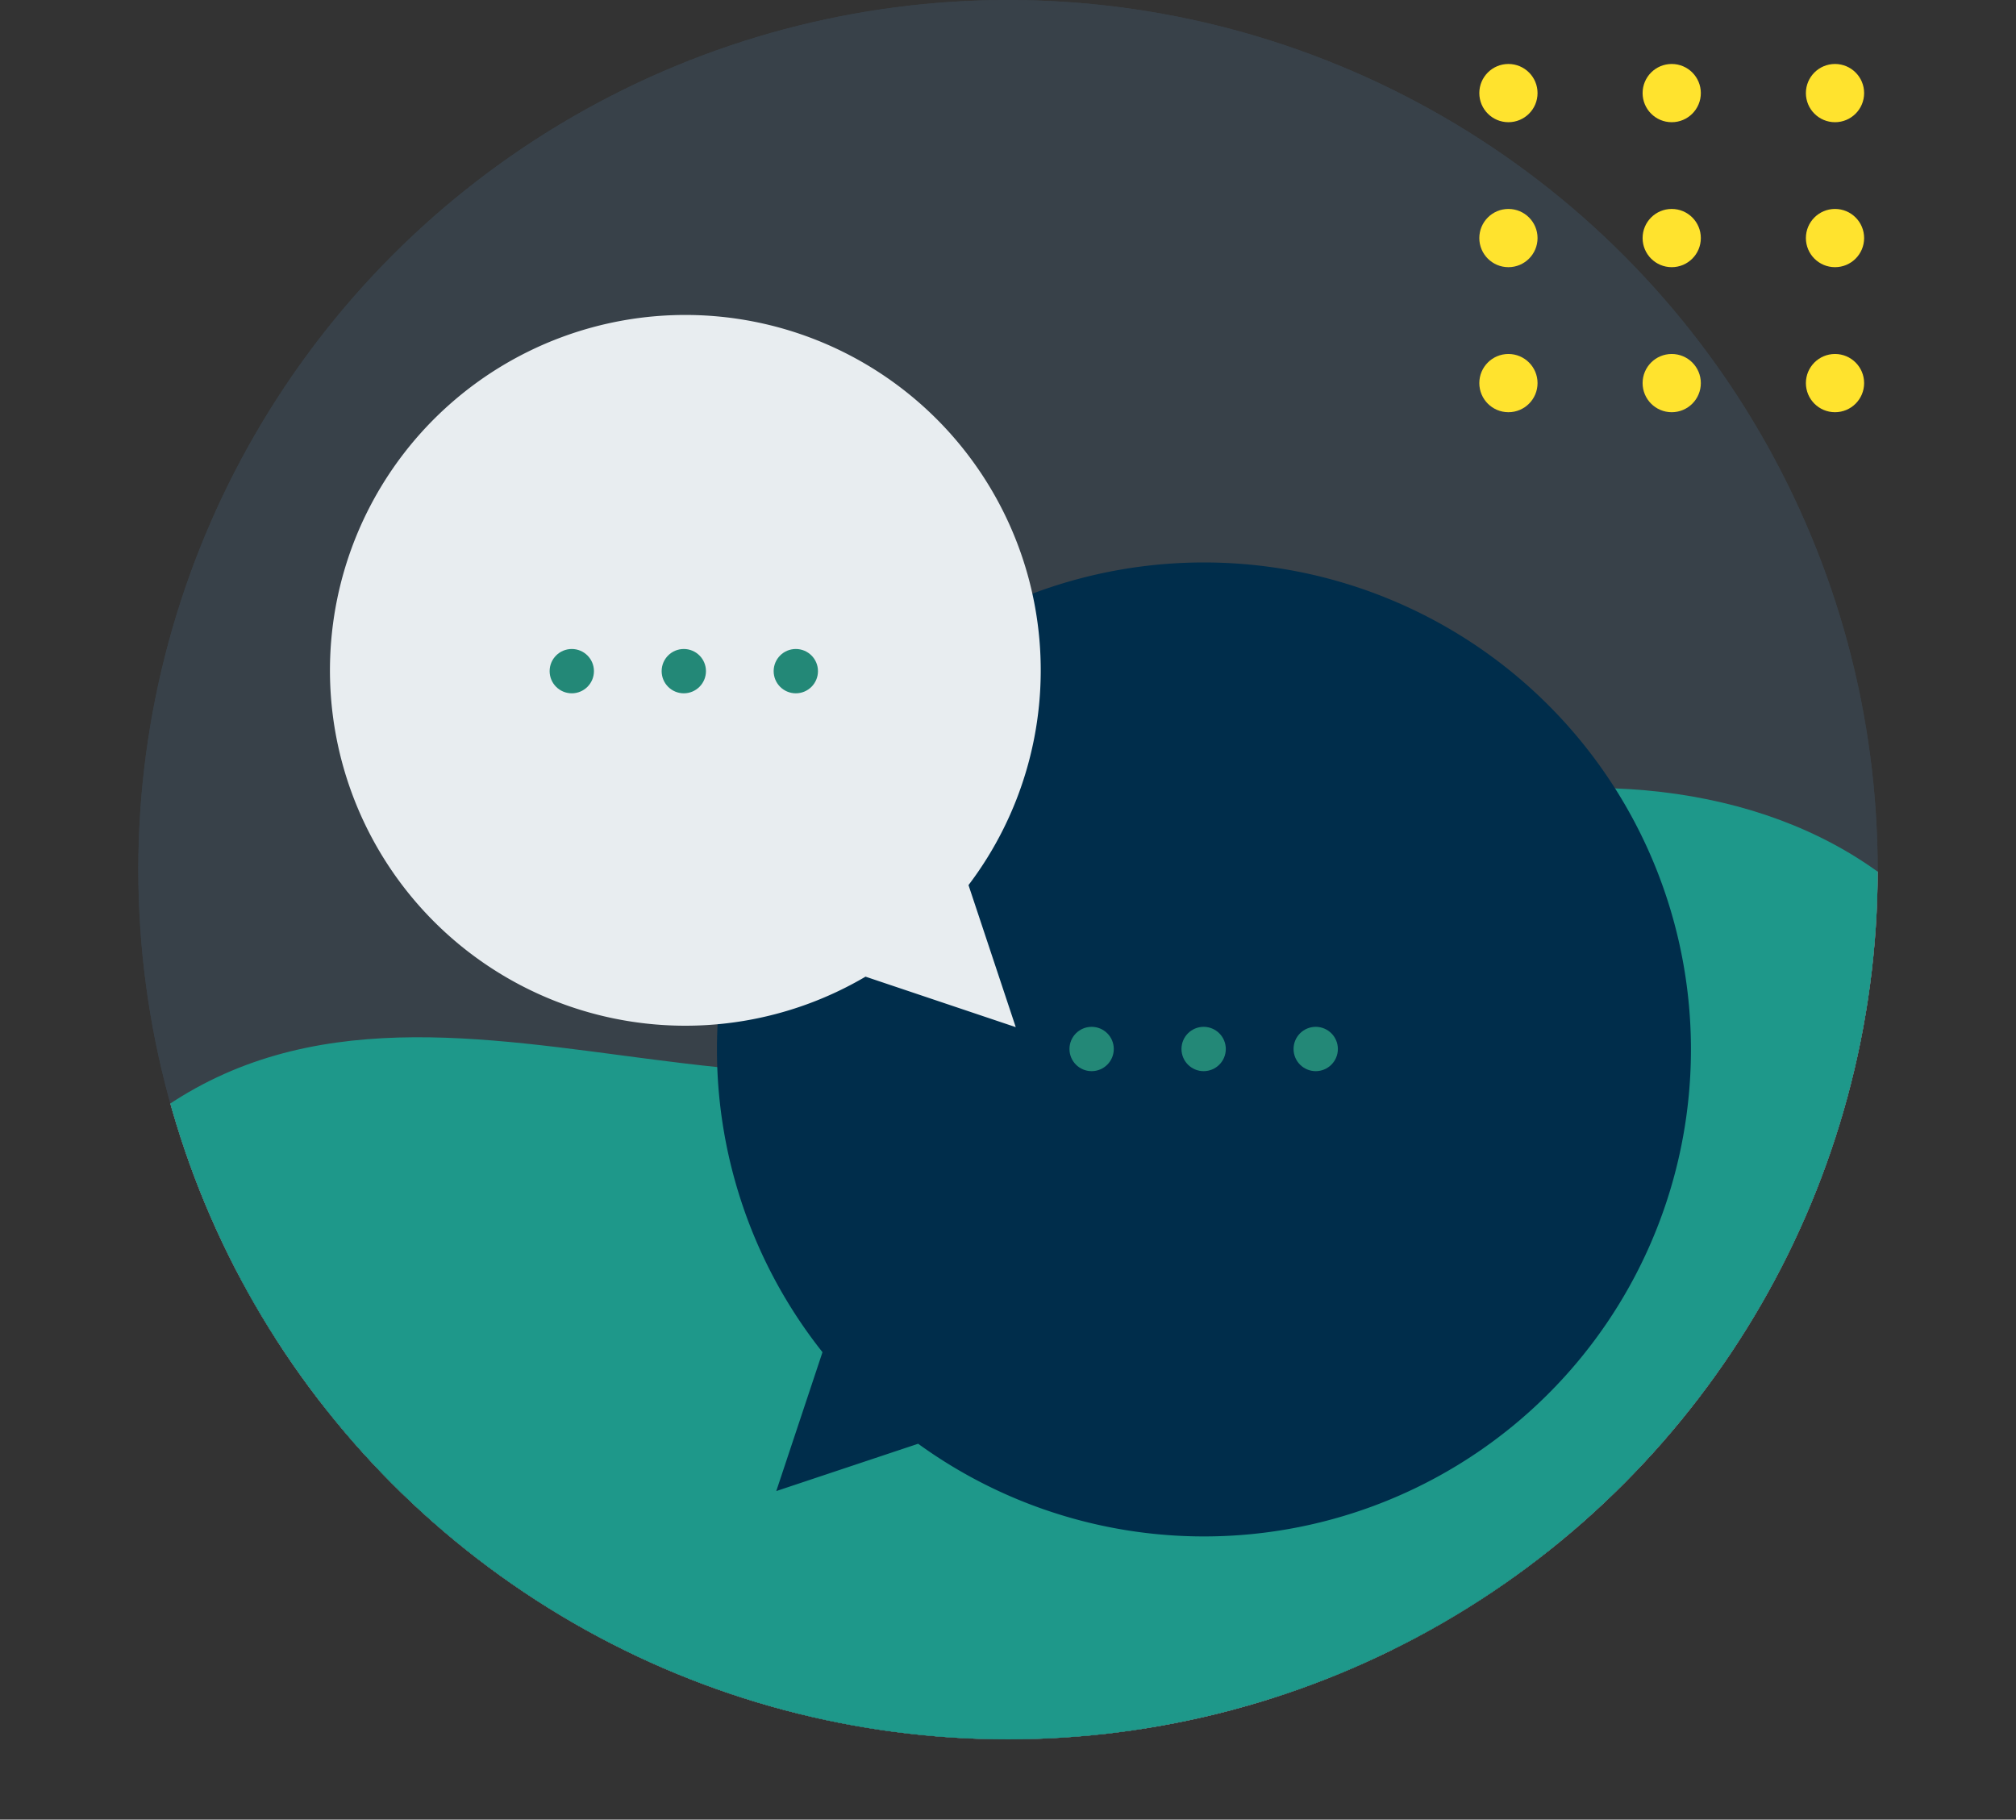 <svg xmlns="http://www.w3.org/2000/svg" xmlns:xlink="http://www.w3.org/1999/xlink" viewBox="0 0 330.26 298.1"><rect x="0" y="0" width="330.26" height="298.1" fill="#333333" stroke="none"/><defs><style>.cls-1{fill:none;}.cls-2{fill:#384149;}.cls-3{clip-path:url(#clip-path);}.cls-4{fill:#fff;}.cls-5{fill:#1c7062;}.cls-6{fill:#238877;}.cls-7{fill:#002d4b;}.cls-8{fill:#e8edf0;}.cls-9{fill:#1e988a;}.cls-10{fill:#ffe32e;}</style><clipPath id="clip-path" transform="translate(22.66)"><circle class="cls-1" cx="142.47" cy="142.47" r="142.47"/></clipPath></defs><g id="Layer_2" data-name="Layer 2"><g id="Layer_1-2" data-name="Layer 1"><g id="Group_39" data-name="Group 39"><g id="Group_29" data-name="Group 29"><circle id="Ellipse_1" data-name="Ellipse 1" class="cls-2" cx="165.13" cy="142.47" r="142.47"/><g class="cls-3"><g id="Group_28" data-name="Group 28"><g id="Group_27" data-name="Group 27"><path id="Path_25" data-name="Path 25" class="cls-4" d="M231.85,293.39H11.79s-68.18-61.29-12.71-108c47.44-40,113.1,15.16,158.85-25.46s122.41-43.48,146,5.58C326.74,212.82,235.28,256.25,231.85,293.39Z" transform="translate(22.66)"/><g id="Group_25" data-name="Group 25"><path id="Path_26" data-name="Path 26" class="cls-5" d="M110.72,293.39s-14-34,18.31-46.07,30.61-32.4,25-48.69S149.41,149,184.57,153.9s7.64,69.37-8.54,85.65.31,17.45,26.13-11.74c24.57-27.8,41.68,44.07,0,42.48-42.9-1.65-39.74,23.1-39.74,23.1Z" transform="translate(22.66)"/><path id="Path_27" data-name="Path 27" class="cls-6" d="M203,293.32c-3.1-5-6.73-11.86-7.67-17.62-1.61-10.43,7.6-4.14,11.3,7.08,0,0-3.5-14.7,1.48-25.29s7.26,11.26,4.5,25.29c0,0,5.05-25.17,14.19-32.76,8.81-7.38,3.77,16.83-6,34a15.28,15.28,0,0,0-.87,1.52c.26-.5.6-1,.87-1.52,2.29-3.68,8.74-13,18.49-17.43,12.24-5.55-.2,15-15.94,23.92,0,0,7.67-3.56,14.26-1.66,2.42.7,1.68,2.46-.6,4.53C227.9,293.39,212.84,293.37,203,293.32Z" transform="translate(22.66)"/><path id="Path_28" data-name="Path 28" class="cls-6" d="M131.4,293.24c7.45-12,16.19-28.56,18.46-42.41,3.88-25.11-18.3-10-27.2,17,0,0,8.42-35.38-3.56-60.87s-17.48,27.1-10.85,60.87c0,0-12.14-60.58-34.15-78.86C52.89,171.24,65,229.52,88.51,270.87a37,37,0,0,1,2.1,3.67c-.65-1.21-1.46-2.44-2.1-3.67C83,262,67.46,239.49,44,228.91c-29.46-13.36.48,36.06,38.36,57.58,0,0-18.45-8.57-34.31-4-5.83,1.69-4,5.91,1.45,10.9C71.51,293.4,107.77,293.35,131.4,293.24Z" transform="translate(22.66)"/><path id="Path_29" data-name="Path 29" class="cls-5" d="M52.86,298.1a66.43,66.43,0,0,0-5.78-16c-5.66.52-11.65-.82-8.08-3.32,2.55-1.8,5.7.52,7.4,2.08-.38-.66-.72-1.3-1.11-1.93-2.12-3.51-4.76-6.88-7.14-10.39-8.29-.09-9.61-4.43-6.51-5.05,1.49-.3,3.19.79,4.59,2a27.67,27.67,0,0,1-3.65-9.22,21,21,0,0,1-.34-4c-1.62-.34-7.62-1.79-9.36-5.58-2-4.21,6-6.36,9.44,2.58a51.09,51.09,0,0,0,0-8.48,17.94,17.94,0,0,0-2-6.42,32.35,32.35,0,0,1-5.74-.18c-5.66-.54-12.16-6.06-6.08-7.55a8.52,8.52,0,0,1,6.29,1.09c-2.42-2.86-4.25-6.34-3.66-9.88h0A23.34,23.34,0,0,1,17,211.53c-2-4.49,3.74-6.83,5.66-2.63,1.23,2.71.55,6-.09,8,.13.18.13.57,0,1.33-.64,4.35,2.21,7.84,5.19,10.53a15.26,15.26,0,0,1,2.13,2.34,43.64,43.64,0,0,0,1-5.44c.9-6.37,7.7-11.34,7.62-3A13.2,13.2,0,0,1,31.68,234,26.19,26.19,0,0,1,34,246.41a10,10,0,0,1,5-5.11c5.4-2.35,5.44,3.3,2.85,6.45-1.92,2.3-5.91,3.71-8,4.3a31.5,31.5,0,0,0,4.6,14.41c.17-2.28.93-6.07,4.5-7.25,5-1.63,3,6.16-3.52,8.72.38.6.85,1.2,1.27,1.79A80.4,80.4,0,0,1,47,279c-.17-5.26,4-7.41,4.38-3.79.3,3.1-1.53,5.68-2.63,7A62.48,62.48,0,0,1,54,296.08c.17.67.34,1.34.47,2Z" transform="translate(22.66)"/><path id="Path_30" data-name="Path 30" class="cls-6" d="M189.45,293.39a7.33,7.33,0,0,1-1.16-1.65c-1.9-4.06,5.53-6.2,9.08,1.65Zm8.35,0a44.39,44.39,0,0,0,0-7.56,18.14,18.14,0,0,0-2-6.42,30.7,30.7,0,0,1-5.75-.18c-5.66-.54-12.17-6.06-6.08-7.55a8.55,8.55,0,0,1,6.3,1.1c-2.45-2.87-4.25-6.35-3.67-9.89h0a23.22,23.22,0,0,1-4.07-6.33c-1.92-4.48,3.73-6.83,5.66-2.63,1.25,2.71.55,6-.1,8,.13.18.13.56,0,1.33-.64,4.35,2.18,7.84,5.17,10.53a15.78,15.78,0,0,1,2.14,2.33,47.51,47.51,0,0,0,1-5.43c.85-6.38,7.67-11.34,7.58-3A13.14,13.14,0,0,1,197.12,279a25.81,25.81,0,0,1,2.29,12.46,10.18,10.18,0,0,1,5-5.11c5.41-2.35,5.44,3.3,2.84,6.45a4.84,4.84,0,0,1-.58.62Z" transform="translate(22.66)"/></g><g id="Group_26" data-name="Group 26"><path id="Path_31" data-name="Path 31" class="cls-7" d="M135.79,194.28A72.83,72.83,0,1,1,150.09,208L128.87,215Z" transform="translate(22.66)"/><path id="Path_32" data-name="Path 32" class="cls-8" d="M142.22,138.14a53.19,53.19,0,1,1,15.36-13.78l7.07,21.25Z" transform="translate(22.66)"/><circle id="Ellipse_2" data-name="Ellipse 2" class="cls-6" cx="198.71" cy="148.93" r="3.32"/><circle id="Ellipse_3" data-name="Ellipse 3" class="cls-6" cx="215.46" cy="148.93" r="3.32"/><circle id="Ellipse_4" data-name="Ellipse 4" class="cls-6" cx="232.22" cy="148.93" r="3.32"/><circle id="Ellipse_5" data-name="Ellipse 5" class="cls-6" cx="120.94" cy="92.41" r="3.32"/><circle id="Ellipse_6" data-name="Ellipse 6" class="cls-6" cx="137.69" cy="92.41" r="3.32"/><circle id="Ellipse_7" data-name="Ellipse 7" class="cls-6" cx="154.45" cy="92.41" r="3.32"/></g></g></g></g></g><g id="Group_38" data-name="Group 38"><circle id="Ellipse_18" data-name="Ellipse 18" class="cls-2" cx="165.13" cy="142.47" r="142.47"/><g class="cls-3"><g id="Group_37" data-name="Group 37"><g id="Group_36" data-name="Group 36"><path id="Path_33" data-name="Path 33" class="cls-9" d="M231.85,293.39H11.79s-68.18-61.29-12.71-108c47.44-40,113.1,15.16,158.85-25.46s122.41-43.48,146,5.58C326.74,212.82,235.28,256.25,231.85,293.39Z" transform="translate(22.66)"/><g id="Group_35" data-name="Group 35"><path id="Path_39" data-name="Path 39" class="cls-7" d="M112.08,221.52a79.78,79.78,0,1,1,15.67,15l-23.24,7.75Z" transform="translate(22.66)"/><path id="Path_40" data-name="Path 40" class="cls-8" d="M119.13,160A58.22,58.22,0,1,1,136,145l7.74,23.27Z" transform="translate(22.66)"/><circle id="Ellipse_19" data-name="Ellipse 19" class="cls-6" cx="178.83" cy="171.85" r="3.63"/><circle id="Ellipse_20" data-name="Ellipse 20" class="cls-6" cx="197.18" cy="171.85" r="3.63"/><circle id="Ellipse_21" data-name="Ellipse 21" class="cls-6" cx="215.54" cy="171.85" r="3.63"/><circle id="Ellipse_22" data-name="Ellipse 22" class="cls-6" cx="93.67" cy="109.95" r="3.63"/><circle id="Ellipse_23" data-name="Ellipse 23" class="cls-6" cx="112.02" cy="109.95" r="3.63"/><circle id="Ellipse_24" data-name="Ellipse 24" class="cls-6" cx="130.37" cy="109.95" r="3.63"/></g></g></g></g></g><g id="Group_33" data-name="Group 33"><g id="Group_30" data-name="Group 30"><circle id="Ellipse_9" data-name="Ellipse 9" class="cls-10" cx="247.11" cy="15.25" r="4.77"/><circle id="Ellipse_10" data-name="Ellipse 10" class="cls-10" cx="273.86" cy="15.25" r="4.77"/><circle id="Ellipse_11" data-name="Ellipse 11" class="cls-10" cx="300.61" cy="15.25" r="4.77"/></g><g id="Group_31" data-name="Group 31"><circle id="Ellipse_12" data-name="Ellipse 12" class="cls-10" cx="247.11" cy="39" r="4.77"/><circle id="Ellipse_13" data-name="Ellipse 13" class="cls-10" cx="273.86" cy="39" r="4.77"/><circle id="Ellipse_14" data-name="Ellipse 14" class="cls-10" cx="300.61" cy="39" r="4.77"/></g><g id="Group_32" data-name="Group 32"><circle id="Ellipse_15" data-name="Ellipse 15" class="cls-10" cx="247.11" cy="62.76" r="4.77"/><circle id="Ellipse_16" data-name="Ellipse 16" class="cls-10" cx="273.86" cy="62.76" r="4.77"/><circle id="Ellipse_17" data-name="Ellipse 17" class="cls-10" cx="300.61" cy="62.76" r="4.77"/></g></g></g></g></g></svg>